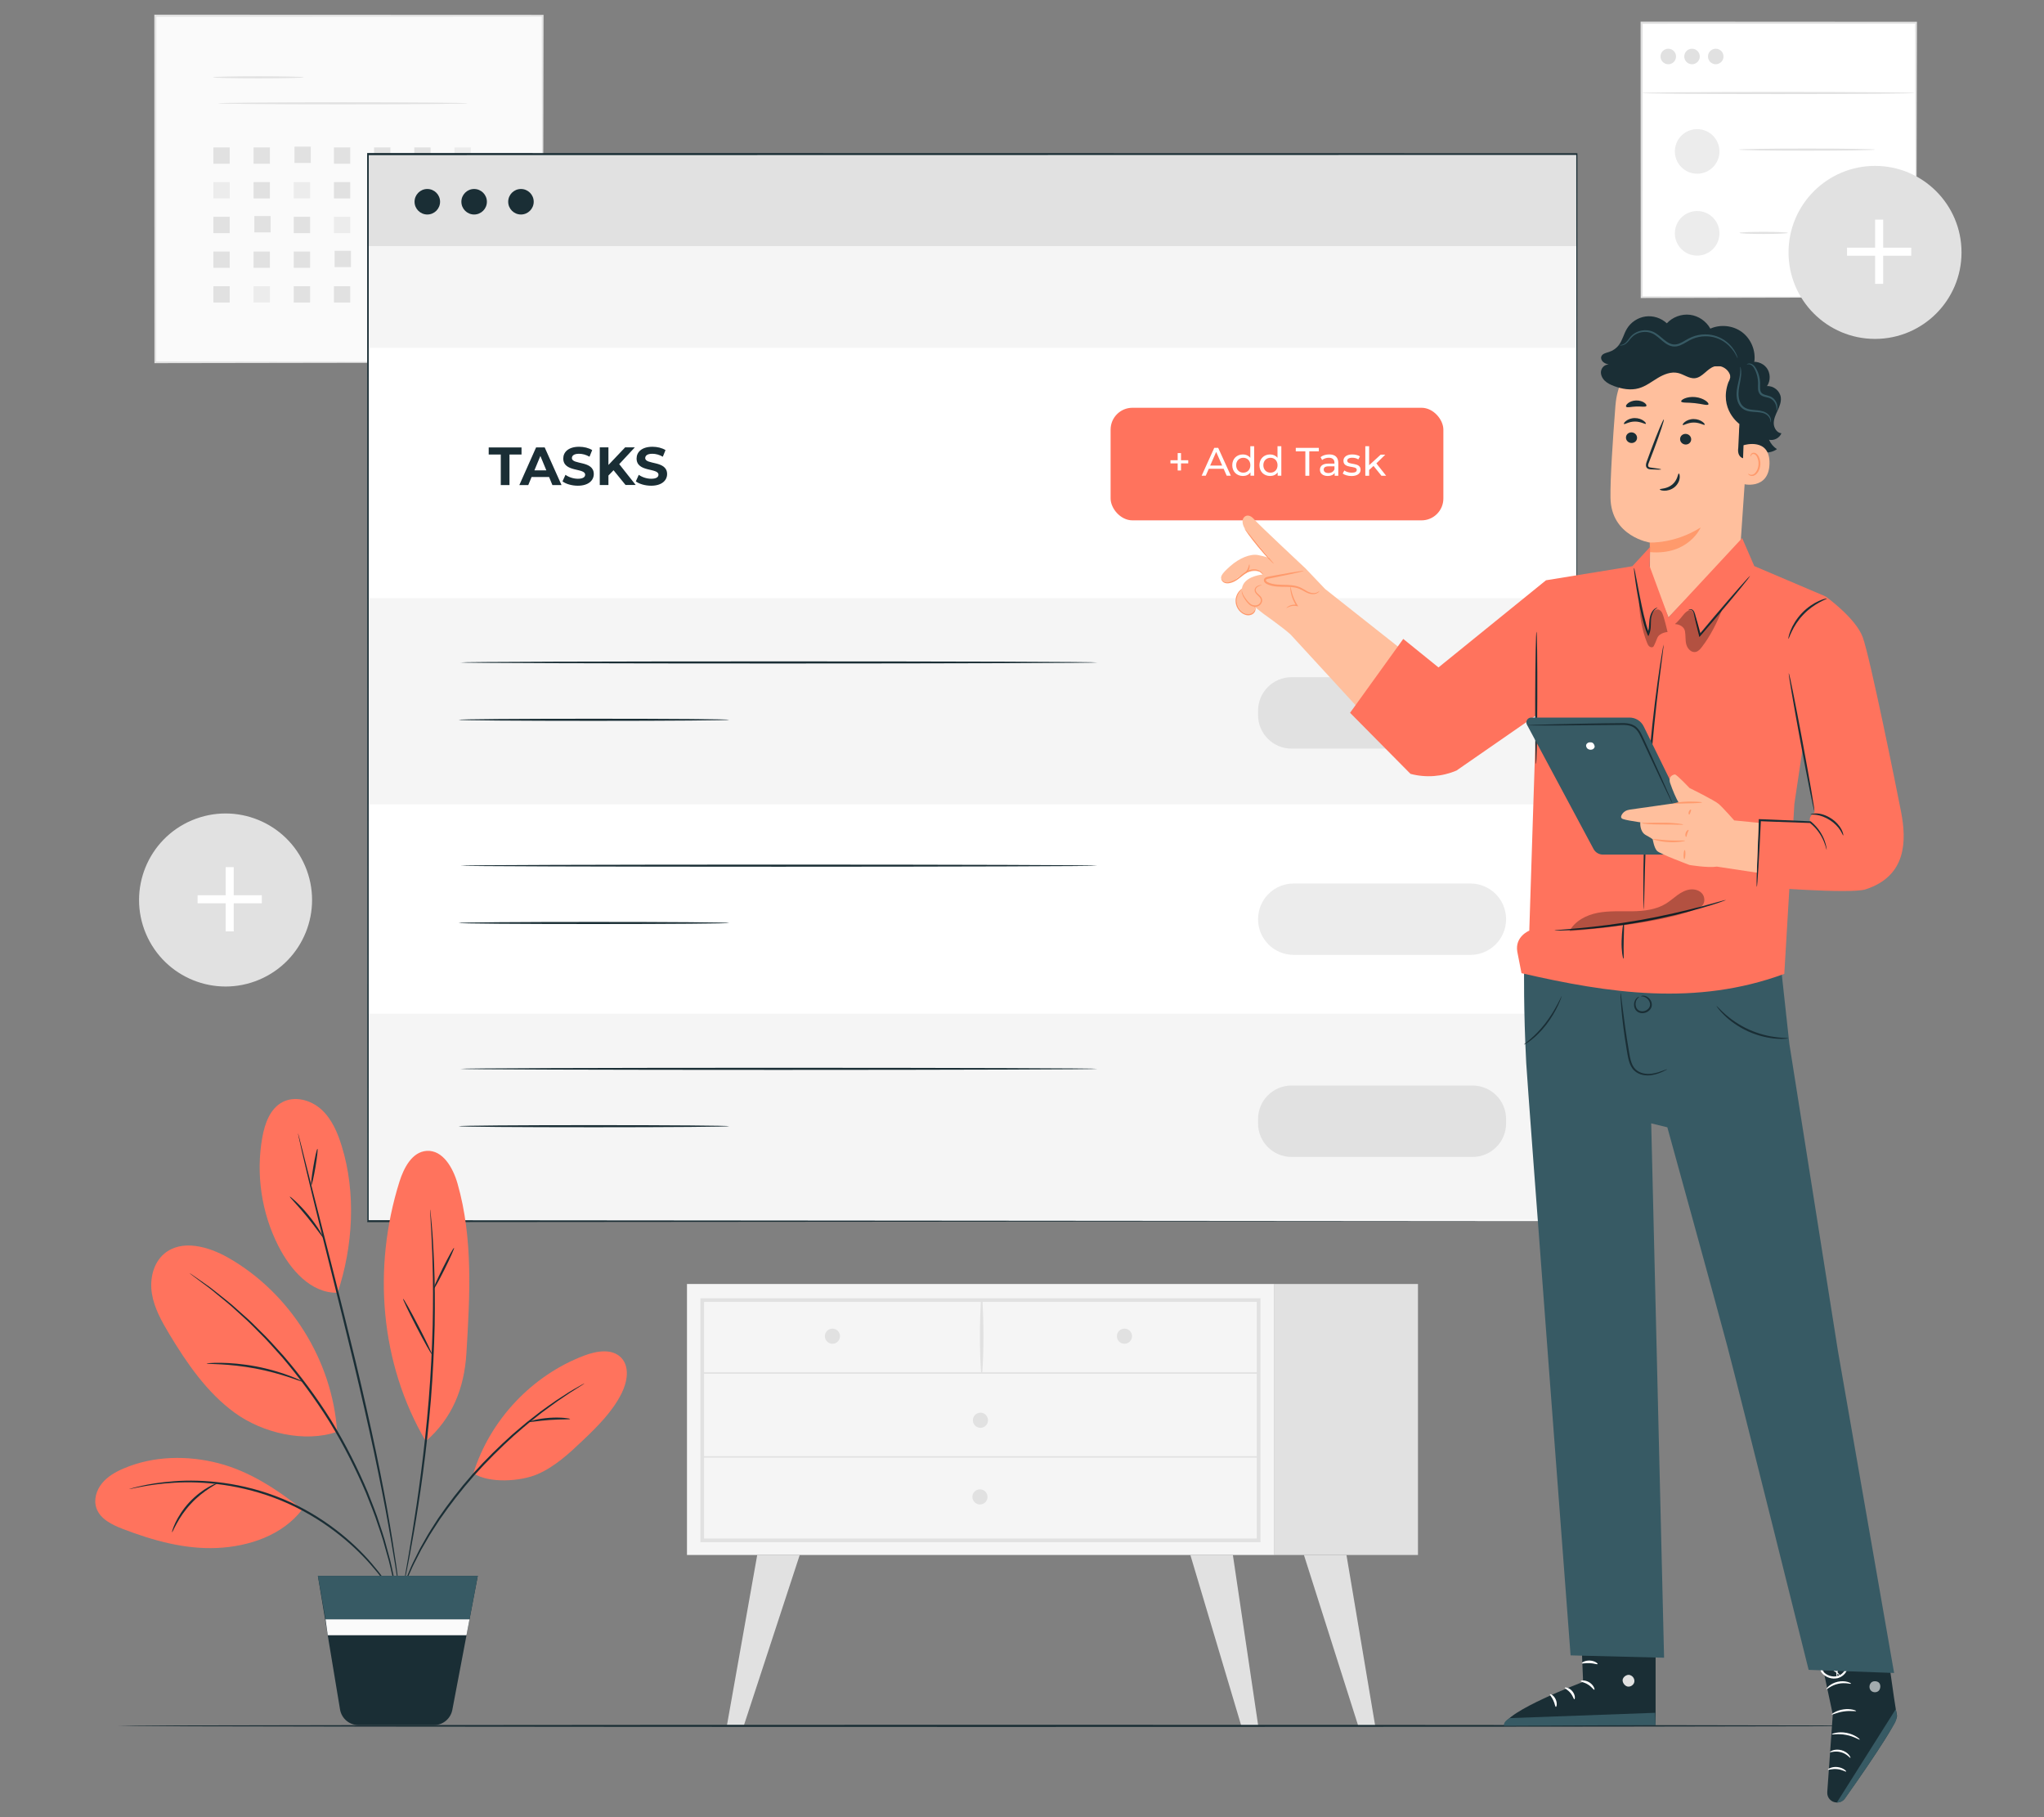 <?xml version="1.0" encoding="UTF-8"?>
<svg id="Layer_2" data-name="Layer 2" xmlns="http://www.w3.org/2000/svg" viewBox="0 0 540 480">
  <rect x="0" y="0" width="540" height="480" fill="#808080" stroke="none"/>
  <defs>
    <style>
      .cls-1 {
        fill: #ff735d;
      }

      .cls-1, .cls-2, .cls-3, .cls-4, .cls-5, .cls-6, .cls-7, .cls-8, .cls-9, .cls-10, .cls-11, .cls-12 {
        stroke-width: 0px;
      }

      .cls-13 {
        opacity: .6;
      }

      .cls-2 {
        fill: #375a64;
      }

      .cls-3 {
        fill: #e1e1e1;
      }

      .cls-4 {
        fill: #ececec;
      }

      .cls-6 {
        fill: #f5f5f5;
      }

      .cls-7 {
        fill: none;
      }

      .cls-8 {
        fill: #1a2e35;
      }

      .cls-9 {
        fill: #fff;
      }

      .cls-14 {
        opacity: .3;
      }

      .cls-10 {
        fill: #fafafa;
      }

      .cls-11 {
        fill: #ff9a6c;
      }

      .cls-12 {
        fill: #ffbf9d;
      }
    </style>
  </defs>
  <g id="Layer_2-2" data-name="Layer 2">
    <g>
      <rect class="cls-7" width="540" height="480"/>
      <g>
        <g>
          <g>
            <rect class="cls-10" x="41.03" y="4.15" width="102.33" height="91.55"/>
            <path class="cls-3" d="m143.36,95.71s-.02-.59-.03-1.7c0-1.12-.01-2.77-.03-4.91-.01-4.3-.03-10.58-.06-18.58-.03-16-.07-38.85-.12-66.36l.23.23c-29.47.01-64.64.03-102.32.04h0l.27-.27c-.01,33.31-.02,64.65-.03,91.55l-.24-.24c30.53.05,56.08.09,74.01.12,8.97.03,16.04.05,20.88.06,2.41.01,4.26.02,5.53.03.62,0,1.09.01,1.43.01.32,0,.49.01.49.01,0,0-.15,0-.46.01-.33,0-.79,0-1.4.01-1.25,0-3.09.02-5.48.03-4.82.01-11.87.04-20.82.06-17.97.03-43.58.07-74.17.12h-.24s0-.24,0-.24c0-26.9-.02-58.24-.03-91.55v-.27h.28c37.68.02,72.85.03,102.32.04h.23v.23c-.05,27.57-.09,50.48-.12,66.51-.03,7.98-.05,14.25-.06,18.53-.01,2.12-.02,3.75-.03,4.86,0,1.1-.03,1.65-.03,1.65Z"/>
          </g>
          <path class="cls-3" d="m80.26,20.42c0,.15-5.39.27-12.03.27s-12.03-.12-12.03-.27,5.39-.27,12.03-.27,12.03.12,12.03.27Z"/>
          <path class="cls-3" d="m123.62,27.29c0,.15-14.8.27-33.05.27s-33.05-.12-33.05-.27,14.79-.27,33.05-.27,33.05.12,33.05.27Z"/>
          <rect class="cls-3" x="56.38" y="38.94" width="4.31" height="4.31"/>
          <rect class="cls-3" x="66.99" y="38.94" width="4.31" height="4.31"/>
          <rect class="cls-3" x="77.8" y="38.74" width="4.31" height="4.31"/>
          <rect class="cls-3" x="88.22" y="38.94" width="4.31" height="4.31"/>
          <rect class="cls-3" x="98.83" y="38.94" width="4.31" height="4.31"/>
          <rect class="cls-3" x="109.44" y="38.94" width="4.31" height="4.31"/>
          <rect class="cls-4" x="120.06" y="38.94" width="4.31" height="4.31"/>
          <rect class="cls-4" x="56.38" y="48.1" width="4.31" height="4.31"/>
          <rect class="cls-3" x="66.99" y="48.1" width="4.31" height="4.31"/>
          <rect class="cls-4" x="77.61" y="48.1" width="4.31" height="4.31"/>
          <rect class="cls-3" x="88.22" y="48.1" width="4.31" height="4.31"/>
          <rect class="cls-3" x="98.83" y="48.1" width="4.31" height="4.31"/>
          <rect class="cls-3" x="109.64" y="47.91" width="4.31" height="4.31"/>
          <rect class="cls-3" x="120.06" y="48.1" width="4.31" height="4.31"/>
          <rect class="cls-3" x="56.38" y="57.27" width="4.31" height="4.31"/>
          <rect class="cls-3" x="67.19" y="57.07" width="4.31" height="4.31"/>
          <rect class="cls-3" x="77.61" y="57.27" width="4.31" height="4.31"/>
          <rect class="cls-4" x="88.22" y="57.27" width="4.31" height="4.31"/>
          <rect class="cls-3" x="98.83" y="57.27" width="4.31" height="4.31"/>
          <rect class="cls-3" x="109.44" y="57.27" width="4.31" height="4.31"/>
          <rect class="cls-3" x="120.06" y="57.27" width="4.31" height="4.31"/>
          <rect class="cls-3" x="56.38" y="66.44" width="4.31" height="4.31"/>
          <rect class="cls-3" x="66.99" y="66.44" width="4.31" height="4.31"/>
          <rect class="cls-3" x="77.61" y="66.44" width="4.31" height="4.31"/>
          <rect class="cls-3" x="88.41" y="66.24" width="4.31" height="4.31"/>
          <rect class="cls-3" x="98.83" y="66.44" width="4.31" height="4.31"/>
          <rect class="cls-4" x="109.44" y="66.44" width="4.31" height="4.31"/>
          <rect class="cls-3" x="120.06" y="66.44" width="4.31" height="4.31"/>
          <rect class="cls-3" x="56.38" y="75.6" width="4.31" height="4.31"/>
          <rect class="cls-4" x="66.99" y="75.6" width="4.31" height="4.31"/>
          <rect class="cls-3" x="77.61" y="75.6" width="4.31" height="4.31"/>
          <rect class="cls-3" x="88.22" y="75.6" width="4.31" height="4.31"/>
          <rect class="cls-3" x="98.83" y="75.6" width="4.31" height="4.31"/>
          <rect class="cls-3" x="109.64" y="75.41" width="4.31" height="4.31"/>
          <rect class="cls-3" x="120.06" y="75.6" width="4.31" height="4.31"/>
        </g>
        <g>
          <g>
            <rect class="cls-9" x="433.69" y="6.02" width="72.49" height="72.49"/>
            <path class="cls-3" d="m506.18,78.51s0-.12-.01-.35c0-.24,0-.58-.01-1.01,0-.9-.02-2.21-.03-3.9-.01-3.42-.04-8.41-.06-14.76-.03-12.69-.07-30.78-.12-52.48l.24.24c-21.07.01-45.95.02-72.49.04h0l.28-.28c-.01,26.55-.03,51.42-.04,72.49l-.24-.24c21.7.05,39.79.09,52.48.12,6.34.03,11.33.05,14.75.06,1.7.01,3,.02,3.9.03.43,0,.76.01,1.01.01.23,0,.35.01.35.01,0,0-.1,0-.32.01-.24,0-.56,0-.98.01-.89,0-2.18.02-3.86.03-3.41.01-8.38.04-14.7.06-12.72.03-30.87.07-52.63.12h-.24s0-.24,0-.24c-.01-21.07-.02-45.95-.04-72.49v-.28s.28,0,.28,0h0c26.54.01,51.41.03,72.49.04h.24s0,.24,0,.24c-.05,21.76-.09,39.91-.12,52.63-.03,6.32-.05,11.29-.06,14.7-.01,1.68-.02,2.97-.03,3.86,0,.42-.01.75-.01.98,0,.22-.01.32-.01.32Z"/>
          </g>
          <path class="cls-3" d="m505.87,24.57c0,.15-16.16.28-36.09.28s-36.09-.12-36.09-.28,16.16-.28,36.09-.28,36.09.12,36.09.28Z"/>
          <circle class="cls-3" cx="440.74" cy="14.92" r="2.05"/>
          <circle class="cls-3" cx="447.01" cy="14.92" r="2.05"/>
          <path class="cls-3" d="m455.33,14.92c0,1.13-.92,2.05-2.05,2.05s-2.05-.92-2.05-2.05.92-2.05,2.05-2.05,2.05.92,2.05,2.05Z"/>
          <circle class="cls-4" cx="448.37" cy="40" r="5.89"/>
          <path class="cls-4" d="m454.26,61.63c0,3.25-2.64,5.89-5.89,5.89s-5.89-2.64-5.89-5.89,2.64-5.89,5.89-5.89,5.89,2.64,5.89,5.89Z"/>
          <path class="cls-3" d="m495.36,39.52c0,.15-8.06.28-18,.28s-18-.12-18-.28,8.06-.28,18-.28,18,.12,18,.28Z"/>
          <path class="cls-3" d="m472.33,61.52c0,.15-2.86.28-6.4.28s-6.4-.12-6.4-.28,2.86-.28,6.4-.28,6.4.12,6.4.28Z"/>
          <circle class="cls-3" cx="495.36" cy="66.67" r="22.85"/>
          <g>
            <rect class="cls-9" x="495.38" y="58.01" width="2.13" height="16.97"/>
            <rect class="cls-9" x="487.96" y="65.42" width="16.97" height="2.13"/>
          </g>
        </g>
        <g>
          <circle class="cls-3" cx="59.6" cy="237.72" r="22.85" transform="translate(-87.95 42.04) rotate(-22.94)"/>
          <g>
            <rect class="cls-9" x="59.62" y="229.05" width="2.13" height="16.97"/>
            <rect class="cls-9" x="52.2" y="236.47" width="16.97" height="2.13"/>
          </g>
        </g>
        <g>
          <rect class="cls-6" x="181.49" y="339.16" width="155.2" height="71.58"/>
          <path class="cls-3" d="m333,407.37h-147.96v-64.44h147.96v64.44Zm-146.99-.97h146.02v-62.51h-146.02v62.51Z"/>
          <rect class="cls-3" x="336.69" y="339.16" width="37.92" height="71.58"/>
          <path class="cls-3" d="m185.53,362.87h146.99c.25,0,.25-.39,0-.39h-146.99c-.25,0-.25.39,0,.39h0Z"/>
          <path class="cls-3" d="m259.5,362.67c.44-6.35.39-13.08.05-19.44-.01-.25-.38-.25-.4,0-.34,6.36-.39,13.09.05,19.44.01.19.28.19.3,0h0Z"/>
          <path class="cls-3" d="m299.07,352.95c0,1.11-.9,2-2,2s-2-.9-2-2,.9-2,2-2,2,.9,2,2Z"/>
          <path class="cls-3" d="m221.92,352.95c0,1.11-.9,2-2,2s-2-.9-2-2,.9-2,2-2,2,.9,2,2Z"/>
          <path class="cls-3" d="m261.02,375.15c0,1.11-.9,2-2,2s-2-.9-2-2,.9-2,2-2,2,.9,2,2Z"/>
          <polygon class="cls-3" points="200.05 410.74 192.06 455.68 196.55 455.68 211.28 410.74 200.05 410.74"/>
          <polygon class="cls-3" points="325.71 410.74 332.39 455.75 327.9 455.75 314.48 410.74 325.71 410.74"/>
          <polygon class="cls-3" points="355.72 410.74 363.29 455.75 358.79 455.75 344.48 410.74 355.72 410.74"/>
          <path class="cls-3" d="m260.89,395.4c0,1.11-.9,2-2,2s-2-.9-2-2,.9-2,2-2,2,.9,2,2Z"/>
          <path class="cls-3" d="m185.53,385.03h146.99c.25,0,.25-.39,0-.39h-146.99c-.25,0-.25.39,0,.39h0Z"/>
        </g>
        <path class="cls-8" d="m496.52,455.88c0,.15-104.2.28-232.7.28s-232.72-.12-232.72-.28,104.18-.28,232.72-.28,232.7.12,232.7.28Z"/>
        <g>
          <g>
            <g>
              <rect class="cls-9" x="97.02" y="41.06" width="319.51" height="281.5"/>
              <rect class="cls-9" x="97.02" y="212.45" width="319.51" height="47.56"/>
              <rect class="cls-6" x="97.02" y="158.03" width="319.51" height="54.42"/>
              <rect class="cls-6" x="97.02" y="267.78" width="319.51" height="54.42"/>
              <path class="cls-8" d="m289.93,174.98c0,.15-37.68.28-84.15.28s-84.16-.12-84.16-.28,37.67-.28,84.16-.28,84.15.12,84.15.28Z"/>
              <path class="cls-8" d="m192.67,190.13c0,.15-16.01.28-35.76.28s-35.76-.12-35.76-.28,16.01-.28,35.76-.28,35.76.12,35.76.28Z"/>
              <path class="cls-8" d="m289.93,228.66c0,.15-37.68.28-84.15.28s-84.16-.12-84.16-.28,37.67-.28,84.16-.28,84.15.12,84.15.28Z"/>
              <path class="cls-8" d="m192.67,243.8c0,.15-16.01.28-35.76.28s-35.76-.12-35.76-.28,16.01-.28,35.76-.28,35.76.12,35.76.28Z"/>
              <path class="cls-8" d="m289.93,282.33c0,.15-37.68.28-84.15.28s-84.16-.12-84.16-.28,37.67-.28,84.16-.28,84.15.12,84.15.28Z"/>
              <path class="cls-8" d="m192.67,297.48c0,.15-16.01.28-35.76.28s-35.76-.12-35.76-.28,16.01-.28,35.76-.28,35.76.12,35.76.28Z"/>
              <rect class="cls-3" x="97.02" y="40.7" width="319.51" height="26.85"/>
              <rect class="cls-6" x="97.02" y="65.01" width="319.51" height="26.85"/>
              <g>
                <path class="cls-8" d="m116.26,53.29c0,1.86-1.51,3.37-3.37,3.37s-3.37-1.51-3.37-3.37,1.51-3.37,3.37-3.37,3.37,1.51,3.37,3.37Z"/>
                <path class="cls-8" d="m128.63,53.29c0,1.86-1.51,3.37-3.37,3.37s-3.37-1.51-3.37-3.37,1.51-3.37,3.37-3.37,3.37,1.51,3.37,3.37Z"/>
                <path class="cls-8" d="m141,53.29c0,1.86-1.51,3.37-3.37,3.37s-3.37-1.51-3.37-3.37,1.51-3.37,3.37-3.37,3.37,1.51,3.37,3.37Z"/>
              </g>
            </g>
            <path class="cls-8" d="m416.59,322.56c0-1.79-.06-109.71-.16-281.86l.16.22c-87.29.02-198.55.04-319.34.06h-.03l.2-.28c0,100.06-.01,195.35-.02,281.86l-.19-.26c187.74.15,317.69.25,319.36.26-1.67,0-131.62.11-319.36.26h-.19s0-.26,0-.26c0-86.52-.01-181.81-.02-281.86v-.28h.23c120.79.02,232.05.04,319.34.06h.16v.22c-.1,172.16-.16,280.08-.16,281.86Z"/>
          </g>
          <g>
            <rect class="cls-1" x="293.41" y="107.71" width="87.91" height="29.74" rx="5.77" ry="5.77"/>
            <g>
              <path class="cls-9" d="m313.92,122.4h-1.91v1.88h-.88v-1.88h-1.91v-.83h1.91v-1.89h.88v1.89h1.91v.83Z"/>
              <path class="cls-9" d="m323.26,123.82h-3.91l-.81,1.84h-1.08l3.33-7.36h1.04l3.35,7.36h-1.1l-.81-1.84Zm-.37-.84l-1.59-3.61-1.59,3.61h3.18Z"/>
              <path class="cls-9" d="m331.33,117.86v7.8h-.97v-.88c-.45.63-1.17.95-1.99.95-1.63,0-2.82-1.15-2.82-2.85s1.19-2.84,2.82-2.84c.79,0,1.48.3,1.95.89v-3.07h1.01Zm-1,5.02c0-1.19-.81-1.96-1.87-1.96s-1.88.77-1.88,1.96.81,1.97,1.88,1.97,1.87-.78,1.87-1.97Z"/>
              <path class="cls-9" d="m338.51,117.86v7.8h-.97v-.88c-.45.63-1.17.95-1.99.95-1.63,0-2.82-1.15-2.82-2.85s1.19-2.84,2.82-2.84c.79,0,1.48.3,1.95.89v-3.07h1.01Zm-1,5.02c0-1.19-.81-1.96-1.87-1.96s-1.88.77-1.88,1.96.81,1.97,1.88,1.97,1.87-.78,1.87-1.97Z"/>
              <path class="cls-9" d="m344.86,119.22h-2.53v-.92h6.09v.92h-2.52v6.45h-1.04v-6.45Z"/>
              <path class="cls-9" d="m353.56,122.3v3.37h-.96v-.74c-.34.51-.96.8-1.83.8-1.26,0-2.06-.67-2.06-1.64,0-.89.58-1.63,2.24-1.63h1.6v-.2c0-.85-.49-1.35-1.49-1.35-.66,0-1.34.23-1.77.6l-.42-.76c.58-.46,1.41-.72,2.3-.72,1.53,0,2.39.74,2.39,2.26Zm-1.01,1.66v-.78h-1.56c-1,0-1.28.39-1.28.86,0,.56.46.91,1.23.91s1.36-.35,1.61-.99Z"/>
              <path class="cls-9" d="m354.73,125.08l.42-.8c.47.34,1.23.58,1.96.58.94,0,1.33-.28,1.33-.76,0-1.25-3.52-.17-3.52-2.39,0-1,.89-1.67,2.33-1.67.73,0,1.55.19,2.03.51l-.43.8c-.5-.33-1.06-.44-1.61-.44-.88,0-1.32.33-1.32.77,0,1.32,3.53.24,3.53,2.41,0,1.01-.93,1.65-2.41,1.65-.93,0-1.84-.28-2.3-.65Z"/>
              <path class="cls-9" d="m362.87,123.07l-1.16,1.07v1.53h-1.01v-7.8h1.01v5.01l3.04-2.78h1.22l-2.35,2.3,2.58,3.27h-1.24l-2.09-2.6Z"/>
            </g>
          </g>
          <g>
            <path class="cls-8" d="m132.29,120.06h-3.18v-1.87h8.67v1.87h-3.18v8.07h-2.3v-8.07Z"/>
            <path class="cls-8" d="m145.06,126h-4.62l-.88,2.13h-2.36l4.43-9.95h2.27l4.45,9.95h-2.41l-.88-2.13Zm-.72-1.75l-1.58-3.81-1.58,3.81h3.15Z"/>
            <path class="cls-8" d="m148.61,127.15l.78-1.73c.84.61,2.09,1.04,3.28,1.04,1.36,0,1.92-.45,1.92-1.07,0-1.86-5.78-.58-5.78-4.28,0-1.69,1.36-3.1,4.19-3.1,1.25,0,2.53.3,3.45.88l-.71,1.75c-.92-.53-1.88-.78-2.76-.78-1.36,0-1.89.51-1.89,1.14,0,1.83,5.78.57,5.78,4.22,0,1.66-1.38,3.08-4.22,3.08-1.58,0-3.17-.47-4.05-1.15Z"/>
            <path class="cls-8" d="m162.08,124.22l-1.34,1.39v2.51h-2.29v-9.95h2.29v4.65l4.41-4.65h2.56l-4.12,4.43,4.36,5.51h-2.69l-3.18-3.91Z"/>
            <path class="cls-8" d="m167.98,127.15l.78-1.73c.84.61,2.09,1.04,3.28,1.04,1.36,0,1.92-.45,1.92-1.07,0-1.86-5.78-.58-5.78-4.28,0-1.69,1.36-3.1,4.19-3.1,1.25,0,2.53.3,3.45.88l-.71,1.75c-.92-.53-1.88-.78-2.76-.78-1.36,0-1.89.51-1.89,1.14,0,1.83,5.78.57,5.78,4.22,0,1.66-1.38,3.08-4.22,3.08-1.58,0-3.17-.47-4.05-1.15Z"/>
          </g>
          <path class="cls-3" d="m341.21,178.88h47.83c4.89,0,8.85,3.97,8.85,8.85v1.16c0,4.89-3.97,8.85-8.85,8.85h-47.83c-4.89,0-8.85-3.97-8.85-8.85v-1.16c0-4.89,3.97-8.85,8.85-8.85Z"/>
          <path class="cls-4" d="m388.46,252.23h-46.67c-5.21,0-9.43-4.22-9.43-9.43h0c0-5.21,4.22-9.43,9.43-9.43h46.67c5.21,0,9.43,4.22,9.43,9.43h0c0,5.21-4.22,9.43-9.43,9.43Z"/>
          <path class="cls-3" d="m341.21,286.74h47.83c4.89,0,8.85,3.97,8.85,8.85v1.16c0,4.89-3.97,8.85-8.85,8.85h-47.83c-4.89,0-8.85-3.97-8.85-8.85v-1.16c0-4.89,3.97-8.85,8.85-8.85Z"/>
        </g>
        <g>
          <g>
            <path class="cls-1" d="m89.06,378.19c-8.57,2.99-19.74.32-27.07-5.03-7.33-5.35-12.6-13.02-17.28-20.8-1.99-3.32-3.94-6.78-4.57-10.6-.63-3.82.3-8.12,3.26-10.61,4.61-3.88,11.66-1.91,16.89,1.07,16.37,9.32,27.55,27.18,28.77,45.98"/>
            <path class="cls-1" d="m79.86,398.69c-5.15,6.79-13.99,9.81-22.5,10.2-8.51.39-16.92-1.96-24.87-5.01-2.89-1.11-6.04-2.62-7.03-5.55-.75-2.22.02-4.74,1.51-6.55,1.49-1.81,3.59-3,5.74-3.91,7.83-3.33,16.8-3.49,25.03-1.36,8.24,2.14,15.43,6.91,22.12,12.18"/>
            <path class="cls-1" d="m89.19,341.48c-7.09.14-12.46-6.07-15.67-12.4-4.45-8.76-5.95-18.98-4.22-28.65.65-3.62,2.02-7.53,5.26-9.28,3.3-1.77,7.58-.6,10.35,1.92,2.76,2.52,4.28,6.12,5.38,9.7,3.81,12.32,2.99,26.48-1.1,38.71"/>
            <path class="cls-1" d="m112.49,380.71c-12.09-20.58-14.11-45.76-6.97-68.54,1.16-3.69,3.35-7.92,7.21-8.17,4.28-.27,6.96,4.5,8.14,8.62,4.15,14.46,3.26,29.83,2.35,44.85-.56,9.25-3.74,17.16-10.74,23.24"/>
            <path class="cls-1" d="m125.06,389.17c4.38-14.1,15.53-25.92,29.34-31.12,3.21-1.21,7.29-1.9,9.69.56,2.35,2.41,1.63,6.44.12,9.45-2.43,4.86-6.39,8.77-10.33,12.51-3.58,3.41-7.3,6.83-11.83,8.81-4.53,1.98-12.85,2.49-16.99-.22"/>
            <path class="cls-8" d="m50.09,336.3s.07.07.21.19c.17.13.39.3.65.5.62.46,1.46,1.09,2.53,1.9.56.41,1.17.86,1.84,1.36.66.51,1.35,1.1,2.11,1.72,1.5,1.25,3.27,2.6,5.05,4.29.91.83,1.86,1.69,2.85,2.59.99.91,1.94,1.93,2.96,2.94,2.08,2,4.1,4.34,6.27,6.75,4.2,4.95,8.5,10.65,12.47,17,3.91,6.39,7.09,12.79,9.63,18.76,1.19,3.02,2.38,5.87,3.24,8.62.45,1.37.94,2.68,1.31,3.97.36,1.29.71,2.53,1.04,3.71.72,2.35,1.13,4.53,1.58,6.43.21.95.43,1.83.59,2.65.14.82.27,1.57.39,2.25.24,1.32.43,2.36.56,3.11.06.33.12.59.16.81.04.18.06.27.07.27,0,0,0-.1-.02-.28-.03-.22-.06-.49-.1-.82-.11-.76-.26-1.81-.46-3.14-.1-.68-.22-1.44-.34-2.26-.15-.82-.35-1.71-.55-2.67-.42-1.91-.81-4.11-1.5-6.47-.32-1.19-.66-2.43-1.01-3.73-.36-1.3-.84-2.61-1.28-3.99-.84-2.77-2.02-5.64-3.2-8.67-2.53-6-5.71-12.44-9.63-18.86-3.98-6.38-8.32-12.1-12.56-17.04-2.19-2.41-4.22-4.74-6.33-6.74-1.04-1.01-2-2.03-3-2.93-1-.89-1.97-1.75-2.89-2.57-1.8-1.68-3.6-3.01-5.11-4.24-.77-.6-1.47-1.18-2.14-1.68-.68-.48-1.31-.92-1.87-1.32-1.1-.77-1.97-1.37-2.6-1.81-.28-.19-.5-.34-.68-.46-.16-.1-.24-.15-.24-.14Z"/>
            <path class="cls-8" d="m34.07,393.35s.29-.03.83-.14c.54-.1,1.33-.31,2.36-.48,2.05-.4,5.04-.85,8.76-1.07,7.4-.47,17.91.4,28.43,4.78,10.53,4.38,18.56,11.22,23.44,16.8,2.47,2.79,4.25,5.23,5.41,6.97.6.85,1.01,1.55,1.32,2.01.3.46.47.7.49.69.02,0-.12-.27-.39-.75-.28-.47-.66-1.2-1.23-2.07-1.1-1.78-2.85-4.27-5.29-7.11-4.83-5.68-12.9-12.64-23.52-17.06-10.62-4.42-21.24-5.24-28.68-4.66-3.74.27-6.73.79-8.77,1.26-1.03.21-1.8.45-2.34.58-.53.15-.81.23-.8.25Z"/>
            <path class="cls-8" d="m78.73,299.37s0,.11.05.32c.05.24.11.54.19.92.19.85.46,2.04.79,3.54.7,3.08,1.76,7.51,3.09,12.99,2.66,10.96,6.54,26.04,10.57,42.76,2,8.37,3.82,16.36,5.38,23.64,1.53,7.29,2.84,13.87,3.82,19.42.52,2.77.91,5.29,1.29,7.49.38,2.21.67,4.11.9,5.67.24,1.53.42,2.73.56,3.59.07.38.12.69.16.93.04.21.06.32.07.31,0,0,0-.11-.02-.32-.03-.24-.06-.55-.1-.94-.11-.86-.26-2.07-.45-3.6-.19-1.57-.45-3.48-.81-5.69-.34-2.21-.71-4.74-1.2-7.51-.92-5.56-2.19-12.16-3.7-19.46-1.54-7.3-3.34-15.3-5.34-23.67-4.04-16.73-7.97-31.8-10.73-42.73-1.37-5.44-2.49-9.85-3.27-12.94-.38-1.5-.68-2.67-.9-3.52-.1-.38-.18-.68-.25-.91-.06-.2-.09-.31-.1-.31Z"/>
            <path class="cls-8" d="m106.5,419.32s.04-.08.08-.25c.05-.2.1-.44.17-.74.15-.7.34-1.66.6-2.87.51-2.49,1.19-6.1,1.97-10.58,1.55-8.95,3.39-21.39,4.52-35.22.55-6.92.85-13.52.99-19.53.1-6.01.05-11.43-.14-15.97-.06-2.27-.21-4.32-.3-6.13-.09-1.8-.22-3.35-.34-4.62-.11-1.23-.2-2.2-.27-2.91-.03-.3-.06-.55-.08-.76-.02-.17-.04-.26-.05-.26,0,0-.01.09-.01.26,0,.21.02.46.03.76.04.72.09,1.69.16,2.92.08,1.27.18,2.82.24,4.62.07,1.8.19,3.85.22,6.12.14,4.54.15,9.94.02,15.95-.16,6-.48,12.59-1.03,19.5-1.13,13.81-2.9,26.24-4.35,35.2-.72,4.48-1.34,8.11-1.79,10.61-.21,1.22-.37,2.18-.49,2.88-.05.3-.08.55-.11.75-.02.17-.03.26-.02.26Z"/>
            <path class="cls-8" d="m105.61,421.93s.13-.24.31-.71c.2-.53.47-1.21.8-2.07.17-.46.36-.95.57-1.5.24-.54.5-1.12.78-1.74.28-.63.57-1.29.89-2,.31-.71.72-1.42,1.1-2.19.39-.77.81-1.57,1.23-2.4.47-.81.96-1.66,1.47-2.53.97-1.77,2.23-3.54,3.44-5.46,2.59-3.73,5.64-7.7,9.11-11.64,3.51-3.91,7.08-7.41,10.45-10.46,1.74-1.47,3.33-2.93,4.94-4.16.79-.63,1.55-1.24,2.29-1.82.75-.56,1.48-1.09,2.17-1.6,1.37-1.04,2.66-1.91,3.8-2.67,1.12-.78,2.11-1.43,2.93-1.92.77-.49,1.4-.89,1.87-1.19.43-.28.64-.43.63-.45,0-.02-.25.1-.69.35-.49.28-1.13.64-1.93,1.1-.85.47-1.85,1.09-2.99,1.85-1.16.74-2.47,1.59-3.86,2.61-.7.5-1.44,1.03-2.2,1.58-.74.58-1.52,1.18-2.32,1.81-1.63,1.22-3.24,2.68-4.99,4.14-3.4,3.05-7.01,6.55-10.53,10.48-3.49,3.96-6.54,7.96-9.12,11.73-1.21,1.94-2.45,3.72-3.41,5.52-.5.88-.98,1.74-1.45,2.56-.42.84-.82,1.65-1.21,2.43-.37.78-.77,1.5-1.07,2.22-.3.72-.58,1.39-.85,2.03-.26.63-.51,1.22-.74,1.76-.19.55-.36,1.06-.52,1.52-.29.87-.52,1.57-.7,2.11-.15.48-.22.74-.21.75Z"/>
            <path class="cls-8" d="m54.57,360.17c0,.09,1.47.09,3.82.22,2.35.13,5.6.44,9.13,1.1,3.53.67,6.66,1.58,8.9,2.32,2.24.74,3.6,1.28,3.64,1.19.02-.04-.31-.21-.91-.49-.6-.29-1.48-.66-2.59-1.08-2.22-.85-5.36-1.82-8.93-2.5-3.56-.67-6.85-.92-9.22-.95-1.19-.01-2.15,0-2.81.06-.66.04-1.03.09-1.03.13Z"/>
            <path class="cls-8" d="m45.45,404.73c.17.09,1.54-3.85,4.98-7.51,3.39-3.7,7.22-5.35,7.12-5.52-.02-.06-1.01.27-2.46,1.09-1.45.81-3.34,2.18-5.08,4.04-1.73,1.87-2.95,3.86-3.66,5.36-.71,1.51-.96,2.51-.9,2.53Z"/>
            <path class="cls-8" d="m76.56,316.08c-.12.12,2.11,2.33,4.54,5.32,2.44,2.98,4.16,5.61,4.3,5.52.13-.07-1.39-2.86-3.86-5.88-2.46-3.03-4.89-5.07-4.98-4.96Z"/>
            <path class="cls-8" d="m83.87,303.46c-.16-.03-.65,2.11-1.1,4.77-.45,2.66-.7,4.84-.54,4.87.15.03.65-2.11,1.1-4.77.45-2.66.69-4.84.54-4.87Z"/>
            <path class="cls-8" d="m106.49,343.06c-.14.07,1.45,3.41,3.54,7.45,2.1,4.04,3.91,7.26,4.05,7.19.14-.07-1.44-3.41-3.54-7.45-2.09-4.04-3.91-7.26-4.05-7.19Z"/>
            <path class="cls-8" d="m119.95,329.62c-.14-.07-1.48,2.34-3,5.39-1.52,3.05-2.63,5.57-2.49,5.64.14.07,1.48-2.34,3-5.39,1.52-3.05,2.63-5.57,2.49-5.64Z"/>
            <path class="cls-8" d="m139.74,375.59c.04.16,2.44-.3,5.43-.51,2.99-.22,5.44-.1,5.45-.26.02-.15-2.44-.53-5.49-.31-3.05.21-5.43.94-5.39,1.08Z"/>
          </g>
          <g>
            <path class="cls-8" d="m126.23,416.24l-6.73,35.41c-.45,2.34-2.49,4.04-4.88,4.04h-19.89c-2.43,0-4.5-1.76-4.9-4.15l-5.85-35.29h42.24Z"/>
            <polygon class="cls-2" points="124.04 427.74 86 427.74 83.98 416.24 126.23 416.24 124.04 427.74"/>
            <polygon class="cls-10" points="124.04 427.74 123.24 431.94 86.59 431.94 86 427.74 124.04 427.74"/>
          </g>
        </g>
        <g>
          <g>
            <path class="cls-8" d="m417.4,423.64l.84,20.63s-20.69,7.78-20.9,11.61l40.05-.19v-32.19s-19.99.15-19.99.15Z"/>
            <path class="cls-3" d="m430.62,442.47c.78.21,1.32,1.08,1.14,1.86-.18.78-1.06,1.34-1.83,1.15-.78-.19-1.46-1.22-1.2-1.98.26-.76,1.33-1.36,2.04-.98"/>
            <path class="cls-2" d="m437.4,455.68l-.13-3.25-38.36,1.4s-1.78.78-1.57,2.04l40.05-.19Z"/>
            <path class="cls-9" d="m417.59,444.07c0,.2.99.28,1.95.9.98.6,1.48,1.44,1.66,1.37.18-.04-.12-1.21-1.3-1.94-1.18-.75-2.36-.51-2.31-.33Z"/>
            <path class="cls-9" d="m413.4,445.82c-.04.19.8.52,1.47,1.34.69.8.86,1.7,1.06,1.69.18.03.31-1.12-.54-2.12-.84-1.02-1.99-1.09-2-.91Z"/>
            <path class="cls-9" d="m411.04,450.86c.18.04.45-.94-.06-2.01-.5-1.07-1.42-1.49-1.51-1.33-.11.16.49.73.89,1.62.42.87.48,1.7.68,1.72Z"/>
            <path class="cls-9" d="m417.92,439.34c.08.18.98-.1,2.08-.03,1.11.05,1.97.41,2.07.25.11-.14-.73-.86-2.03-.93-1.3-.07-2.22.55-2.12.71Z"/>
          </g>
          <g>
            <path class="cls-8" d="m479,428.44l5.2,24.43-1.46,20.51c-.11,1.48,1.06,2.74,2.54,2.74h0c.83,0,1.6-.39,2.09-1.07,3.07-4.3,14.27-20.17,13.79-21.94-.56-2.05-3.77-26.13-3.77-26.13l-18.38,1.46Z"/>
            <path class="cls-2" d="m485.28,476.12l15.56-24.66.2,1.04c.17.9.02,1.83-.43,2.62-1.21,2.13-4.69,7.92-13.16,19.92-.49.7-1.31,1.1-2.16,1.08h0Z"/>
            <g class="cls-13">
              <path class="cls-9" d="m494.31,444.49c-.53.54-.56,1.51-.04,2.07.52.56,1.5.59,2.05.06.54-.53.61-1.69.03-2.19-.58-.49-1.74-.47-2.14.18"/>
            </g>
            <path class="cls-9" d="m488.87,464.34c-.13.09-.92-1.09-2.51-1.5-1.58-.46-2.87.14-2.93,0-.03-.06.24-.31.8-.5.55-.19,1.4-.27,2.27-.03.87.24,1.56.74,1.93,1.19.38.45.49.81.43.84Z"/>
            <path class="cls-9" d="m487.74,467.95c-.1.13-1.04-.52-2.37-.64-1.34-.15-2.39.29-2.46.14-.09-.11.99-.86,2.51-.69,1.52.15,2.43,1.1,2.32,1.19Z"/>
            <path class="cls-9" d="m491.33,459.51c-.09.14-1.53-.87-3.6-1.24-2.06-.41-3.76,0-3.8-.16-.06-.12,1.69-.81,3.9-.38,2.21.41,3.6,1.69,3.49,1.78Z"/>
            <path class="cls-9" d="m490.37,451.95c-.04.16-1.5-.15-3.28.12-1.78.25-3.09.96-3.18.82-.09-.11,1.19-1.09,3.1-1.36,1.91-.28,3.41.3,3.36.42Z"/>
            <path class="cls-9" d="m489.02,444.74c-.05.16-1.57-.4-3.41.03-1.86.4-2.99,1.55-3.1,1.43-.05-.04.16-.4.66-.84.5-.43,1.32-.9,2.32-1.13,1-.22,1.94-.15,2.58.03.64.18.98.41.96.47Z"/>
            <path class="cls-9" d="m485.39,443.39s-.15-.31-.21-.92c-.06-.6-.05-1.51.28-2.57.18-.51.34-1.14.97-1.6.31-.23.83-.26,1.18,0,.35.26.52.65.6,1.03.27,1.56-.78,3.32-2.49,3.88-1.72.53-3.51-.18-4.46-1.39-.22-.32-.4-.73-.29-1.18.11-.45.58-.71.94-.72.75-.03,1.29.3,1.78.53.97.52,1.63,1.14,2.03,1.59.4.46.56.76.54.78-.07.08-.85-1.09-2.75-2.02-.47-.21-1.03-.48-1.56-.43-.26.02-.46.17-.51.39-.06.22.05.51.24.76.8.99,2.43,1.63,3.88,1.16,1.45-.45,2.37-2,2.16-3.26-.05-.3-.19-.59-.39-.74-.19-.15-.44-.15-.65-.01-.44.28-.66.86-.84,1.34-.69,2-.32,3.37-.44,3.37Z"/>
          </g>
          <g>
            <path class="cls-2" d="m402.65,255.9s-.17,10.86.56,24.9c.28,5.43,11.72,156.46,11.72,156.46l24.7.62-3.4-141.15,4.26,1.04s13.01,47.07,15.85,57.84c3.37,12.82,21.48,85.47,21.48,85.47l22.58.83-14.85-85.13-12.82-81.03-2.57-23.56-67.51,3.72Z"/>
            <path class="cls-8" d="m440.48,282.44s-.35.24-1.05.56c-.69.31-1.71.77-3.09.99-.69.11-1.46.12-2.28-.04-.81-.16-1.67-.53-2.35-1.2-.69-.67-1.11-1.6-1.38-2.56-.27-.97-.41-1.97-.59-2.99-.69-4.09-1.13-7.82-1.37-10.52-.12-1.35-.2-2.45-.24-3.21-.04-.76-.04-1.18,0-1.18.04,0,.11.41.2,1.16.11.86.24,1.93.4,3.19.34,2.69.83,6.4,1.52,10.47.35,2.02.57,4.06,1.79,5.29,1.22,1.21,2.96,1.37,4.24,1.22,1.32-.16,2.35-.57,3.06-.82.71-.26,1.11-.4,1.12-.37Z"/>
            <path class="cls-8" d="m433.53,263.13s.16-.12.51-.14c.34-.02.86.1,1.37.48.49.38.99,1.04.99,1.93.02.9-.71,1.77-1.64,2.08-.92.33-2.03.1-2.57-.62-.55-.7-.57-1.54-.42-2.13.16-.61.5-1.02.78-1.22.28-.21.48-.23.49-.21.07.07-.71.4-.91,1.51-.09.53-.02,1.23.43,1.75.43.53,1.27.7,2.03.44.76-.26,1.32-.92,1.33-1.6.03-.68-.35-1.28-.75-1.63-.85-.75-1.66-.53-1.65-.63Z"/>
            <path class="cls-8" d="m472.42,274.28s-.3.07-.84.11c-.55.05-1.34.04-2.32-.03-1.95-.14-4.65-.68-7.4-1.91-2.74-1.24-4.93-2.91-6.33-4.28-.7-.69-1.23-1.28-1.56-1.72-.33-.43-.5-.68-.48-.71.07-.06.84.87,2.28,2.15,1.44,1.28,3.61,2.86,6.29,4.07,2.68,1.2,5.3,1.79,7.22,2.02,1.92.23,3.12.2,3.12.29Z"/>
            <path class="cls-8" d="m412.61,263.06s-.29,1.01-.98,2.48c-.69,1.46-1.77,3.38-3.18,5.2-1.42,1.82-2.87,3.17-3.97,4.01-1.1.84-1.83,1.21-1.85,1.16-.02-.08.66-.56,1.72-1.47,1.05-.91,2.46-2.28,3.85-4.07,1.39-1.79,2.48-3.63,3.22-5.03.74-1.39,1.14-2.31,1.19-2.27Z"/>
          </g>
          <g>
            <path class="cls-12" d="m426.8,106.97c.78-9.96,9.07-17.66,19.06-17.68h.99c10.71.59,16.18,10.02,15.29,20.71l-2.28,33.24-19.08,19.84-4.89-11.86.03-7.89s-10.3-1.57-10.45-11.86c-.08-4.97.6-15.22,1.32-24.48Z"/>
            <path class="cls-11" d="m435.84,143.3s6.57.38,13.47-3.98c0,0-3.15,7.41-13.42,6.52l-.05-2.53Z"/>
            <path class="cls-8" d="m429.56,115.54c-.03.78.61,1.44,1.42,1.48.81.04,1.49-.55,1.51-1.33.03-.78-.61-1.44-1.42-1.48-.81-.04-1.49.55-1.51,1.33Z"/>
            <path class="cls-8" d="m429.03,111.99c.18.19,1.29-.64,2.88-.64,1.58-.02,2.74.79,2.91.59.08-.09-.1-.43-.61-.8-.5-.37-1.35-.72-2.33-.71-.98,0-1.81.37-2.29.75-.49.37-.65.72-.56.81Z"/>
            <path class="cls-8" d="m443.86,115.94c-.03.78.61,1.44,1.42,1.48.81.04,1.49-.55,1.51-1.33.03-.78-.61-1.44-1.42-1.48-.81-.04-1.49.55-1.51,1.33Z"/>
            <path class="cls-8" d="m444.57,112.25c.18.19,1.3-.64,2.88-.64,1.58-.02,2.74.79,2.91.59.08-.09-.1-.43-.61-.8-.5-.37-1.35-.72-2.33-.71-.98,0-1.81.37-2.29.75-.48.37-.65.72-.56.81Z"/>
            <path class="cls-8" d="m438.87,123.99c0-.09-.98-.26-2.57-.46-.4-.04-.79-.12-.86-.4-.1-.29.07-.73.27-1.2.38-.98.77-2,1.19-3.08,1.65-4.38,2.84-7.99,2.66-8.05-.18-.06-1.66,3.43-3.3,7.82-.4,1.08-.78,2.11-1.14,3.1-.15.46-.41.98-.21,1.59.11.3.41.52.67.59.26.08.49.08.69.09,1.6.08,2.6.09,2.6,0Z"/>
            <path class="cls-8" d="m443.52,125.07c-.26-.01-.26,1.7-1.72,2.92-1.46,1.23-3.29,1.04-3.31,1.28-.02.11.41.33,1.18.35.76.02,1.86-.22,2.76-.97.89-.75,1.28-1.75,1.33-2.45.06-.72-.13-1.14-.25-1.13Z"/>
            <path class="cls-8" d="m444.15,106.05c.16.43,1.74.22,3.59.44,1.86.18,3.36.72,3.6.33.11-.19-.15-.59-.76-1-.6-.41-1.56-.81-2.67-.93-1.11-.12-2.13.06-2.81.34-.68.28-1.02.61-.95.82Z"/>
            <path class="cls-8" d="m429.6,107.42c.28.36,1.37-.02,2.68-.04,1.31-.07,2.42.23,2.67-.14.11-.18-.06-.54-.55-.88-.48-.34-1.28-.61-2.18-.58-.9.03-1.68.36-2.13.73-.46.37-.61.74-.49.92Z"/>
            <path class="cls-8" d="m422.99,97.96c.17-.94,1.07-1.75,2.01-1.64-.51-.17-1.03-.34-1.44-.68-.41-.34-.68-.91-.53-1.42.24-.8,1.25-1,2.05-1.25,1.04-.33,1.98-.99,2.63-1.87.94-1.26,1.27-2.88,2.08-4.23,1.04-1.75,2.91-2.99,4.93-3.27s4.15.4,5.64,1.8c1.53-1.66,3.87-2.52,6.11-2.25,2.24.28,4.3,1.68,5.38,3.66,2.7-1.21,6.04-.84,8.4.94,2.36,1.78,3.64,4.89,3.22,7.82l-6.29,4.11c-.16-1.98-2.41-3.49-4.3-2.88-1.92.61-3.09,2.89-5.09,3.1-1.56.16-2.92-1.01-4.45-1.37-1.85-.44-3.77.35-5.4,1.33-1.63.98-3.17,2.19-5,2.7-2.15.61-4.46.19-6.55-.59-.89-.34-1.78-.75-2.46-1.43-.68-.67-1.12-1.65-.95-2.58Z"/>
            <path class="cls-8" d="m455.99,96.7l-29.34.67c.91-2.02,2.54-3.65,4.31-4.99,3.81-2.89,8.5-4.7,13.28-4.79,4.78-.09,14.53,5.73,18,9.03,2.78,2.64,2.76,4.92,2.76,4.92.44,3.8-1.68,8.13-2.53,11.86-.44,1.93-1.27,7.75-1.27,7.75h0c-1.62,0-2.22-1.29-1.97-2.89l.3-6.27s-5.5-3.9-2.9-11.06c.42-.57,1.31-3.18-.63-4.25Z"/>
            <path class="cls-8" d="m459.97,111.57c1.34-5.24,2.56-10.84.82-15.96.29-.02.58-.04.87-.06l.37.25c1.62-.6,3.61-.03,4.67,1.34,1.06,1.37,1.11,3.43.12,4.85,1.74-.13,3.44,1.28,3.65,3,.14,1.19-.34,2.36-.85,3.45-.5,1.09-1.04,2.22-1.02,3.42.03,1.2.83,2.48,2.03,2.59-.5,1.25-1.97,2.01-3.28,1.71.44,1,1.17,1.88,2.09,2.48-1.87,1.36-4.51.99-6.62.03-1.25-.57-2.48-1.39-3.02-2.65-.6-1.4-.22-3,.16-4.47Z"/>
            <path class="cls-12" d="m460.62,117.61c.18-.08,7.06-2.11,6.86,4.93s-7.23,5.38-7.23,5.18c0-.2.37-10.1.37-10.1Z"/>
            <path class="cls-11" d="m461.85,125.11s.12.09.32.19c.2.1.54.17.92.05.75-.25,1.41-1.41,1.48-2.68.04-.64-.08-1.25-.29-1.76-.2-.52-.52-.89-.89-.97-.37-.1-.64.12-.73.31-.1.19-.06.34-.1.35-.02.02-.15-.12-.08-.41.03-.14.12-.3.29-.43.17-.13.42-.2.68-.16.54.05,1.02.57,1.25,1.13.26.56.41,1.26.37,1.97-.09,1.42-.85,2.72-1.88,2.99-.5.11-.91-.05-1.12-.22-.21-.18-.25-.34-.22-.35Z"/>
            <path class="cls-2" d="m467.75,111.58s.19-.27.11-.82c-.08-.54-.49-1.3-1.37-1.79-.86-.49-2.04-.59-3.24-.69-1.18-.09-2.54-.39-3.25-1.54-.71-1.12-.77-2.5-.65-3.67.13-1.18.42-2.27.54-3.19.32-1.87-.07-3.05-.13-3.01-.08.01.16,1.15-.25,2.95-.17.9-.49,1.95-.66,3.2-.14,1.23-.12,2.72.7,4.03.41.64,1.05,1.12,1.71,1.37.67.25,1.34.32,1.95.37,1.23.07,2.31.13,3.11.53.78.38,1.21,1.03,1.34,1.5.14.47.05.77.1.77Z"/>
            <path class="cls-2" d="m469.35,108.47s.15-.2.2-.64c.05-.43,0-1.1-.4-1.8-.2-.35-.48-.69-.86-.98-.38-.3-.89-.47-1.37-.59-.48-.13-.98-.24-1.35-.51-.37-.27-.54-.73-.57-1.27-.04-.53.03-1.1,0-1.66-.02-.56-.1-1.09-.23-1.59-.25-1-.63-1.83-1.08-2.48-.44-.67-1.13-.98-1.58-.94-.47.02-.65.23-.63.25.02.04.23-.09.62-.04.39.04.91.33,1.27.95.37.62.71,1.44.91,2.38.1.47.17.97.18,1.5.02.52-.05,1.07-.01,1.68.02.6.26,1.29.79,1.66.52.37,1.08.45,1.55.57.97.16,1.63.68,2.02,1.28.78,1.24.43,2.24.53,2.24Z"/>
            <path class="cls-2" d="m427.72,91.11s.54.37,1.45-.09c.45-.21.88-.65,1.29-1.17.42-.53.89-1.09,1.59-1.49,1.35-.82,3.56-1.08,5.31.2.89.61,1.68,1.46,2.71,2.17.52.35,1.11.65,1.78.76.67.11,1.37,0,1.99-.25,1.25-.49,2.23-1.3,3.31-1.72,1.08-.45,2.21-.67,3.28-.69,2.17-.06,4.06.71,5.37,1.68,1.33.97,2.12,2.08,2.6,2.87.46.8.63,1.29.68,1.28.02,0-.01-.13-.08-.37-.07-.24-.2-.58-.41-1.01-.42-.84-1.19-2.03-2.55-3.08-1.33-1.05-3.33-1.91-5.61-1.87-1.14,0-2.33.22-3.48.7-1.17.46-2.16,1.27-3.3,1.71-.57.22-1.15.31-1.71.22-.56-.09-1.09-.35-1.57-.67-.96-.65-1.78-1.51-2.73-2.14-.94-.67-2.08-.97-3.1-.93-1.03.03-1.96.35-2.7.81-.75.46-1.25,1.1-1.63,1.63-.39.53-.76.95-1.16,1.17-.79.48-1.35.23-1.35.28Z"/>
          </g>
          <g>
            <g>
              <g>
                <g>
                  <path class="cls-12" d="m386.49,184.36l-36.4-28.77-5.19-5.45s-12.4-11.58-13.45-12.84c-1.21-1.46-2.21-1.23-2.72-.74-.79.75-.53,2.28.48,3.57.35.44,6.09,7.24,6.09,7.24,0,0-.78-.31-2.86-.74-2.08-.44-5.06.81-7.43,2.92-2.37,2.11-2.85,2.91-2.07,3.87.31.39.78.51,1.24.52.76.01,1.49-.29,2.07-.78,3.84-3.32,6.63-2.11,6.63-2.11l.68.71s-3.78.28-5.08,2.57c-.21.37-.32.74-.37,1.09-1.03.87-1.57,2.29-1.38,3.62.21,1.39,1.21,2.63,2.52,3.13.63.24,1.44.27,1.86-.26.22-.28.28-.64.34-.99.03-.18.07-.37.13-.55l2.18,1.73s5.11,3.62,7.15,5.45l30.44,33.11c4.22,4.59,11.38,4.83,15.9.53h0c4.91-4.68,4.54-12.62-.78-16.82Z"/>
                  <g>
                    <path class="cls-12" d="m348.58,156.06c-.55.79-1.72.88-2.64.57-.91-.31-1.7-.93-2.59-1.3-2.66-1.13-5.91-.02-8.51-1.28-.36-.17-.76-.5-.66-.9.09-.36.52-.5.89-.57,3.14-.6,6.27-1.2,9.41-1.8"/>
                    <path class="cls-11" d="m344.47,150.79s-.38,0-1.04.09c-.66.09-1.61.25-2.79.44-1.22.22-2.61.46-4.12.73-.39.07-.79.14-1.19.22-.37.1-.9.06-1.31.58-.19.27-.14.68.04.91.17.24.38.38.6.5.43.2.87.37,1.33.47,1.86.42,3.61.19,5.15.34.77.06,1.49.2,2.11.46.62.25,1.18.6,1.72.88,1.07.6,2.19.65,2.83.36.66-.28.81-.71.78-.7-.04-.04-.24.31-.86.5-.61.2-1.58.11-2.58-.5-.51-.28-1.05-.66-1.72-.95-.67-.29-1.44-.46-2.24-.54-1.6-.18-3.35.02-5.07-.37-.43-.09-.83-.25-1.2-.42-.36-.18-.58-.48-.44-.64.12-.2.56-.28.96-.36.4-.08.8-.16,1.19-.24,1.51-.31,2.89-.59,4.1-.84,1.17-.25,2.11-.46,2.76-.62.65-.16,1-.26,1-.3Z"/>
                  </g>
                  <path class="cls-11" d="m333.68,151.7c-.04.06-.46-.62-1.54-.94-.53-.15-1.22-.14-1.91.13-.7.26-1.38.72-2.07,1.27-.69.54-1.36,1.09-2.07,1.44-.71.35-1.42.53-2.03.48-.62-.04-1.06-.4-1.23-.69-.18-.29-.2-.48-.18-.48.03-.01.1.16.29.4.19.24.58.51,1.13.52.55.02,1.21-.17,1.87-.52.66-.35,1.3-.88,2-1.43.69-.55,1.42-1.04,2.18-1.3.75-.27,1.52-.26,2.09-.06.58.19.96.51,1.19.75.22.25.3.42.28.43Z"/>
                  <path class="cls-11" d="m328.83,139.63s.47.49,1.15,1.34c.77.94,1.68,2.06,2.69,3.3,1.03,1.22,1.96,2.33,2.74,3.26.7.83,1.14,1.35,1.1,1.38-.03.03-.53-.42-1.29-1.22-.76-.79-1.76-1.92-2.83-3.2-1.06-1.29-1.98-2.48-2.62-3.37-.64-.89-.99-1.47-.95-1.49Z"/>
                  <path class="cls-11" d="m333.42,154.53s-.19.07-.53.18c-.32.1-.85.29-1.09.82-.12.26-.08.57.12.86.18.29.49.54.8.83.31.28.67.67.73,1.2.05.52-.19,1.05-.59,1.41-.41.36-.97.48-1.46.43-.49-.05-.94-.23-1.3-.53-.65-.59-1.09-1.22-1.43-1.77-.33-.56-.52-1.05-.59-1.41-.06-.36-.01-.57,0-.56.03,0,.03.2.13.53.1.33.32.79.67,1.31.35.51.81,1.13,1.43,1.65.58.47,1.64.66,2.31.09.33-.28.52-.72.48-1.11-.04-.39-.31-.72-.61-1-.3-.29-.62-.56-.83-.91-.22-.34-.27-.8-.1-1.12.34-.65.95-.79,1.29-.86.36-.06.55-.06.56-.04Z"/>
                  <path class="cls-11" d="m331.35,159.96s.17.1.28.42c.11.31.15.85-.21,1.36-.35.5-1.08.87-1.88.78-.8-.08-1.59-.55-2.17-1.24-.58-.69-.89-1.53-.94-2.31-.06-.78.15-1.48.4-1.99.26-.52.58-.88.82-1.09.24-.21.4-.3.41-.28.05.05-.56.46-1.01,1.48-.21.5-.38,1.15-.31,1.86.06.71.35,1.48.88,2.11.53.63,1.24,1.06,1.93,1.15.69.09,1.33-.2,1.65-.61.32-.41.34-.89.28-1.18-.06-.3-.18-.44-.15-.45Z"/>
                  <path class="cls-11" d="m339.86,160.61s.18-.28.66-.53c.47-.25,1.25-.49,2.14-.32l-.17.26c-.21-.31-.42-.66-.61-1.04-1.07-2.09-1.05-4.04-.97-4.03.11-.02.25,1.86,1.28,3.87.18.36.38.7.58,1.01l.21.34-.39-.08c-.8-.17-1.52,0-1.99.19-.47.19-.72.38-.75.34Z"/>
                  <path class="cls-11" d="m330.04,149.08c.09-.02.24.69-.15,1.45-.38.76-1.04,1.07-1.07.98-.06-.09.43-.47.76-1.14.34-.66.36-1.28.47-1.29Z"/>
                </g>
                <g>
                  <path class="cls-1" d="m384.84,203.5l21.02-14.56s-1.85,56.36-1.84,56.89c0,0-3.85,1.52-3.17,5.55l1.11,5.68c23.15,5.32,46.09,8.78,69.43.18l2.66-44.89,8.19-54.83-18.78-7.99-3.21-7.4-19.46,20.96-4.98-13.53.14-5.1-4.71,5.11-22.81,3.71-28.4,23.02-9.31-7.53-14.05,19.51,15.96,16.13c4.06,1.08,8.36.76,12.22-.9Z"/>
                  <path class="cls-8" d="m437.92,160.51c.05.06-.84.27-1.36,1.52-.26.61-.4,1.39-.41,2.32-.04.92.02,2.02-.45,3.16l-.23.55-.24-.55c-.63-1.46-1.07-3.13-1.49-4.89-.8-3.45-1.32-6.61-1.66-8.9-.34-2.29-.47-3.72-.4-3.73.08-.01.35,1.39.79,3.66.44,2.27,1.01,5.41,1.81,8.84.42,1.74.84,3.41,1.41,4.81h-.47c.43-.98.42-2.04.49-2.97.05-.94.24-1.8.56-2.43.32-.64.75-1.04,1.09-1.22.34-.18.55-.19.55-.17Z"/>
                  <path class="cls-8" d="m462.37,152.08s-.2.35-.64.93c-.44.57-1.1,1.39-1.91,2.39-1.64,2-3.92,4.75-6.48,7.75-1.46,1.7-2.84,3.31-4.07,4.75l-.31.37-.12-.47c-.58-2.31-1.05-4.27-1.36-5.64-.13-.69-.51-1.08-.88-1.09-.36-.03-.49.18-.51.15-.03,0,.07-.28.52-.3.21,0,.48.06.7.29.22.22.36.54.47.88.4,1.36.94,3.29,1.56,5.6l-.43-.1c1.22-1.45,2.58-3.07,4.02-4.78,2.55-3.01,4.89-5.71,6.6-7.65.86-.97,1.56-1.75,2.05-2.28.49-.53.78-.81.81-.79Z"/>
                  <path class="cls-8" d="m434.27,240.3s-.04-.25-.05-.71c-.01-.53-.03-1.21-.05-2.05-.03-1.78-.03-4.36,0-7.54.07-6.37.38-15.16,1.1-24.85.73-9.69,1.74-18.44,2.61-24.74.44-3.15.82-5.7,1.12-7.46.14-.83.26-1.5.35-2.02.09-.46.14-.7.16-.7s0,.25-.05.72c-.06.52-.15,1.2-.25,2.03-.23,1.83-.55,4.37-.94,7.48-.77,6.31-1.72,15.05-2.45,24.73-.72,9.68-1.08,18.46-1.26,24.82-.07,3.13-.14,5.69-.18,7.53-.02.84-.04,1.52-.06,2.05-.02.47-.04.71-.06.71Z"/>
                  <path class="cls-8" d="m428.9,253.24c-.15.03-.58-2.1-.49-4.74.08-2.64.41-4.74.55-4.73.17.01.08,2.14,0,4.74-.08,2.6.09,4.7-.06,4.73Z"/>
                  <path class="cls-8" d="m455.96,237.74s-.59.26-1.7.64c-1.1.38-2.72.89-4.73,1.47-4.01,1.17-9.63,2.58-15.91,3.7-6.29,1.11-12.04,1.73-16.21,2.01-2.09.14-3.78.22-4.95.24-1.17.03-1.82.02-1.82-.02s.64-.11,1.81-.2c1.26-.11,2.92-.25,4.92-.42,4.15-.38,9.88-1.06,16.15-2.17,6.26-1.12,11.87-2.46,15.9-3.53,1.94-.53,3.55-.97,4.77-1.3,1.12-.31,1.75-.47,1.76-.43Z"/>
                  <path class="cls-8" d="m405.8,201.85c-.15,0-.25-7.84-.22-17.5.03-9.67.19-17.5.34-17.5.15,0,.25,7.84.22,17.5-.03,9.67-.19,17.5-.34,17.5Z"/>
                </g>
              </g>
              <g class="cls-14">
                <path class="cls-5" d="m442.59,164.87c1.17.03,2.35.72,2.56,1.87.21,1.15.05,2.35.35,3.48.3,1.13,1.33,2.23,2.47,1.99.69-.14,1.2-.73,1.63-1.29,2.24-2.89,4.05-6.49,5.37-9.9-.03.08-5.9,6.77-5.9,6.77-.18-1.68-.71-3.35-1.32-4.93-.2-.51-.42-1.38-.92-1.61-.8-.37-1.86.81-2.39,1.51-.53.7-1.69,1.93-1.85,1.99"/>
              </g>
              <g class="cls-14">
                <path class="cls-5" d="m432.97,158.8c.2,3.68.77,7.54,2.15,10.96.14.35.3.71.58.96.28.25.72.36,1.04.15.23-.15.96-2.01,1.06-2.27.55-1.52,2.75-1.66,2.75-1.66,0,0-.88-3.91-1.44-5.07-.26-.53-.8-.98-1.37-.88-.69.11-1.43,1.05-1.51,1.74-.33,2.73-.29,3.99-.69,4.94-1.04-2.91-1.87-6.41-2.56-8.95"/>
              </g>
              <g class="cls-14">
                <path class="cls-5" d="m449.31,239.5c1.1-.59,1.23-2.27.51-3.29-.72-1.01-2.09-1.42-3.33-1.26-1.24.16-2.36.79-3.37,1.52-1.01.73-1.94,1.57-3,2.22-2.61,1.61-5.79,1.97-8.85,2.02-3.06.05-6.16-.17-9.17.41-3.01.58-6.01,2.13-7.47,4.83,0,0,26.19-1.9,34.68-6.45Z"/>
              </g>
            </g>
            <path class="cls-1" d="m482.24,157.5s7.93,5.65,9.85,10.76c1.92,5.12,9,40.24,10.16,46.24,1.45,7.54,1.5,16.87-9.36,20.41-4.04,1.32-28.77-.7-28.77-.7l.8-17.57,13.36.51s-.81-1.19,1.12-2.61l-4.24-22.85s1.57-24.27,1.76-24.84,5.33-9.35,5.33-9.35Z"/>
            <path class="cls-8" d="m482.64,158.09c.09.16-3.32,1.18-6.21,4.25-2.94,3.03-3.79,6.48-3.96,6.4-.06-.01.06-.88.58-2.19.51-1.31,1.49-3.03,2.98-4.6,1.49-1.56,3.17-2.62,4.45-3.19,1.28-.58,2.15-.74,2.16-.68Z"/>
            <path class="cls-8" d="m486.96,220.69c-.09.02-.27-.58-.8-1.4-.53-.83-1.45-1.84-2.71-2.65-1.26-.81-2.56-1.26-3.53-1.39-.97-.15-1.59-.03-1.6-.12-.02-.05.59-.32,1.64-.27,1.04.03,2.46.45,3.79,1.32,1.34.86,2.28,2,2.75,2.92.48.93.52,1.59.46,1.6Z"/>
            <path class="cls-8" d="m472.57,177.78s.17.5.37,1.41c.21,1.02.49,2.33.81,3.89.66,3.29,1.53,7.84,2.47,12.87.93,5.03,1.75,9.6,2.31,12.9.26,1.57.47,2.89.64,3.92.14.93.2,1.44.16,1.45-.04,0-.17-.5-.37-1.41-.21-1.02-.49-2.33-.81-3.89-.66-3.29-1.53-7.84-2.47-12.87-.93-5.03-1.75-9.59-2.31-12.9-.26-1.57-.47-2.89-.64-3.92-.14-.93-.2-1.45-.16-1.45Z"/>
            <path class="cls-8" d="m464.11,234.22s-.05-.48-.04-1.36c.02-.98.05-2.22.09-3.72.09-3.16.26-7.55.48-12.5v-.27s.29.01.29.01c.7.03,1.45.06,2.2.08,4.11.18,7.93.34,11.14.48h.08s.06.05.06.05c2.08,1.7,3.15,3.72,3.65,5.14.26.72.39,1.3.46,1.7.06.4.07.62.05.62-.06.01-.18-.84-.75-2.23-.57-1.36-1.67-3.29-3.69-4.88l.13.05c-3.21-.11-7.03-.24-11.14-.39-.75-.03-1.5-.06-2.2-.09l.29-.26c-.23,4.95-.47,9.34-.66,12.49-.1,1.5-.19,2.74-.25,3.72-.07.87-.13,1.35-.16,1.35Z"/>
          </g>
          <g>
            <g>
              <path class="cls-2" d="m444.59,212.95l-10.34-21.07c-.7-1.43-2.16-2.34-3.75-2.34h-25.98c-.96,0-1.58,1.03-1.12,1.88l17.59,32.83c.49.92,1.45,1.49,2.5,1.49h26.95l-5.83-12.8Z"/>
              <path class="cls-8" d="m403.56,191.57s.18.03.52.04c.39,0,.89.01,1.49.03,1.36,0,3.21,0,5.47,0,4.68-.04,11.02-.09,18.04-.15.86.04,1.71.17,2.4.58.7.4,1.2,1.06,1.59,1.76.75,1.44,1.39,2.94,2.05,4.31,1.29,2.75,2.46,5.24,3.45,7.35.98,2.04,1.77,3.71,2.36,4.94.27.54.49.98.66,1.33.16.3.25.46.26.45.02,0-.04-.18-.17-.49-.15-.36-.35-.82-.58-1.37-.55-1.24-1.3-2.94-2.22-5-.96-2.12-2.1-4.62-3.35-7.39-.65-1.39-1.26-2.85-2.04-4.36-.41-.74-.96-1.49-1.77-1.95-.8-.47-1.73-.61-2.62-.65-7.08.05-13.44.2-18.06.3-2.26.06-4.11.12-5.47.15-.6.03-1.09.05-1.49.07-.34.02-.52.04-.52.06Z"/>
              <path class="cls-9" d="m419.57,196.18c-.63.33-.65.85-.39,1.3.26.46.87.66,1.38.52.34-.09.65-.35.72-.69.07-.34-.25-1.09-.79-1.2,0,0-.6-.1-.91.06Z"/>
            </g>
            <path class="cls-12" d="m464.62,217.34l-6.46-.63s-2.92-3.32-4.08-4.33c-1.15-1.01-7.73-4.23-7.73-4.23,0,0-3.42-3.63-3.87-3.58-.45.05-1.85.48-1.24,2.29.59,1.74,1.55,4.06,2.26,5.16l-13.01,1.85c-.82.12-1.57.56-2,1.27-.29.48-.37.97.27,1.2,1.44.52,7.14,1.21,7.14,1.21l-2.55-.34s-.25,2.43,1.45,3.37c1.69.93,1.83,1.13,1.83,1.13,0,0,.35,2.23,1.13,3.05.79.82,8.59,3.72,8.59,3.72,0,0,4.86.82,7.22.43l10.55,1.6.51-13.17Z"/>
            <path class="cls-11" d="m442.24,212.23c.02.13,1.67,0,3.71-.03,2.04-.02,3.72-.12,3.71-.26,0-.11-1.66-.22-3.72-.2-2.07.03-3.72.37-3.7.49Z"/>
            <path class="cls-11" d="m444.68,217.81c.02-.14-2.43-.51-5.46-.49-1.51-.01-2.88.02-3.87.03-.99.01-1.6,0-1.61.07,0,.06.6.19,1.6.26.99.08,2.36.1,3.87.11,3.02-.02,5.45.14,5.47.03Z"/>
            <path class="cls-11" d="m445.19,222.07c-.02-.14-1.92.03-4.27-.09-2.34-.11-4.22-.47-4.26-.34-.03.11,1.84.69,4.23.8,2.39.13,4.31-.26,4.29-.37Z"/>
            <path class="cls-11" d="m444.97,226.95c.13,0,.26-.53.29-1.2.03-.67-.05-1.21-.18-1.22-.13,0-.26.53-.29,1.2-.03.67.05,1.21.18,1.22Z"/>
            <path class="cls-11" d="m445.45,221.08c.13-.03.15-.46.32-.93.16-.48.41-.83.33-.93-.07-.1-.56.17-.76.78-.21.61,0,1.12.12,1.08Z"/>
            <path class="cls-11" d="m446.26,215.17c.13,0,.23-.29.35-.62.12-.33.22-.62.12-.7-.09-.08-.41.13-.56.54-.15.42-.04.78.09.78Z"/>
          </g>
        </g>
      </g>
    </g>
  </g>
</svg>